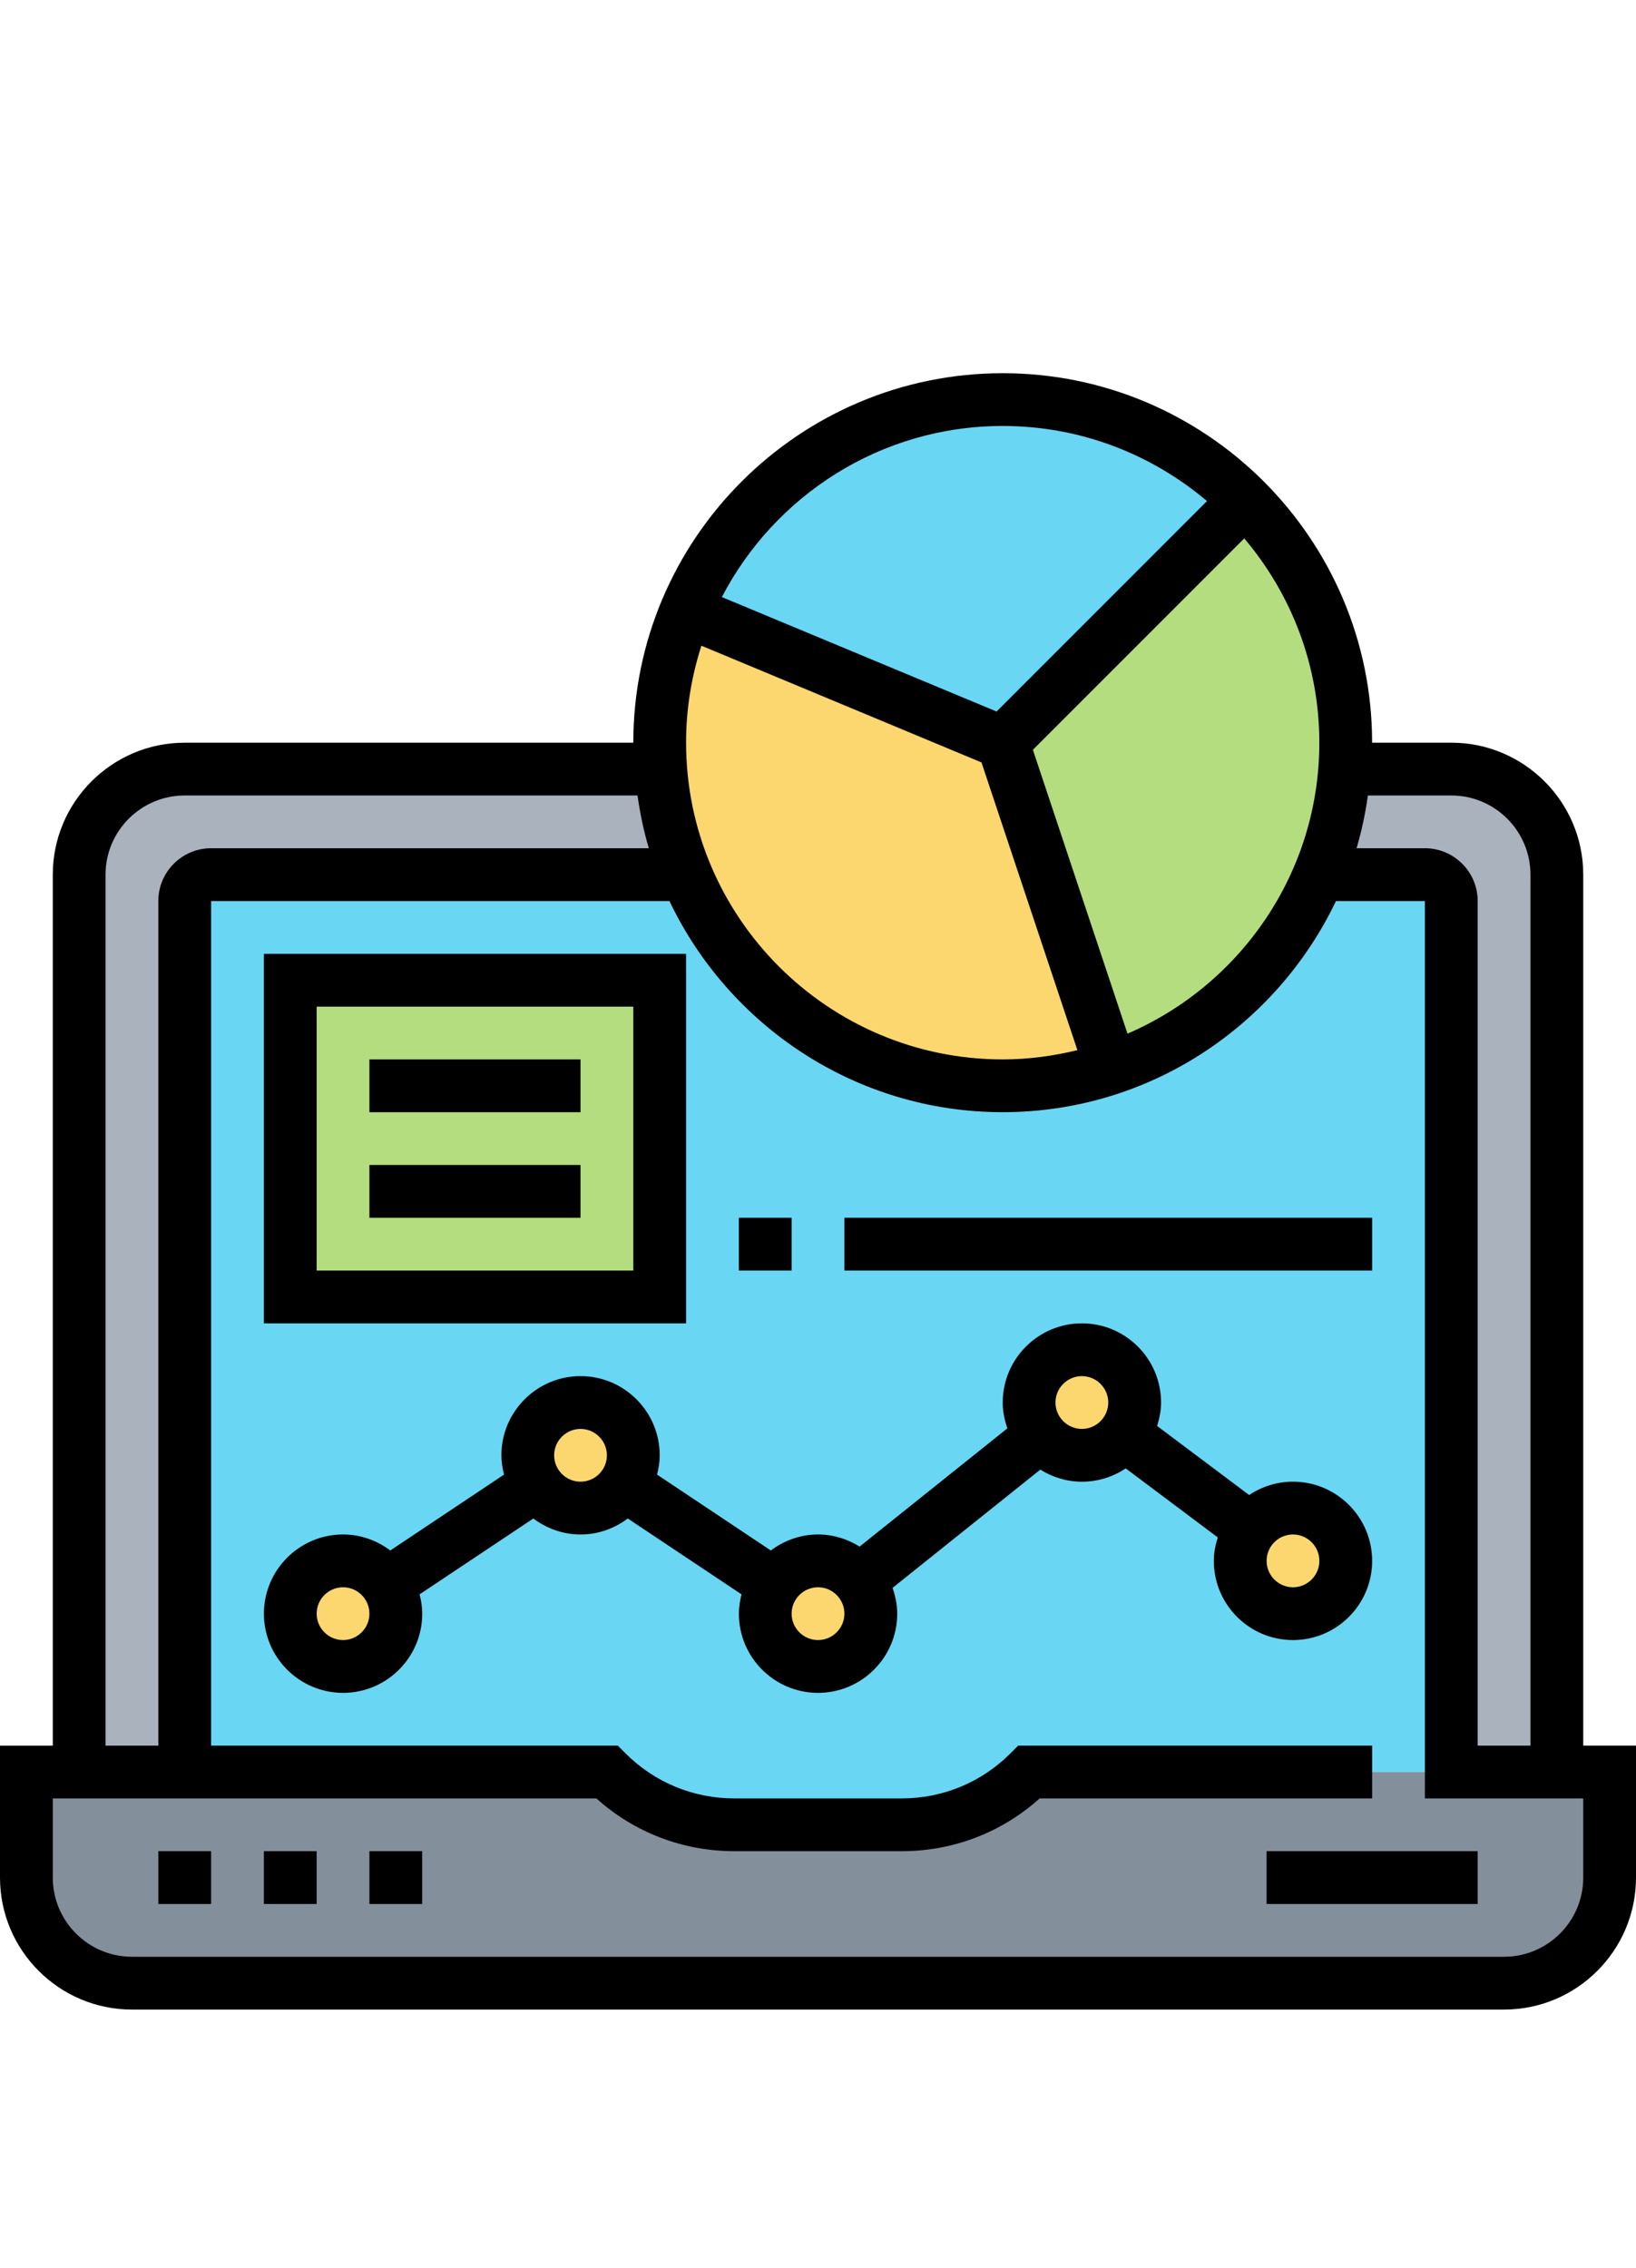 <?xml version="1.0" encoding="utf-8"?>
<!-- Generator: Adobe Illustrator 16.0.0, SVG Export Plug-In . SVG Version: 6.00 Build 0)  -->
<!DOCTYPE svg PUBLIC "-//W3C//DTD SVG 1.1//EN" "http://www.w3.org/Graphics/SVG/1.1/DTD/svg11.dtd">
<svg version="1.1" xmlns:x="http://ns.adobe.com/Extensibility/1.0/" xmlns:i="http://ns.adobe.com/AdobeIllustrator/10.0/" xmlns:graph="http://ns.adobe.com/Graphs/1.0/"
	 xmlns="http://www.w3.org/2000/svg" xmlns:xlink="http://www.w3.org/1999/xlink" x="0px" y="0px" width="57px" height="79px"
	 viewBox="0 0 57 79" enable-background="new 0 0 57 79" xml:space="preserve">
<g id="Capa_1" display="none">
	<polygon display="inline" fill="#F9F3F1" points="9.979,18.355 1.991,26.887 1.991,72.792 40.042,72.792 40.042,18.084 	"/>
	<path display="inline" fill="#EFE2DD" d="M34.896,18.625c0,0,4.063,0.271,4.063,10.833s-1.22,35.072-1.22,35.072
		s0.406,8.125-5.01,8.531l12.052-0.135l0.271-54.572L34.896,18.625z"/>
	<polygon display="inline" fill="#00D6EB" points="18.104,22.011 15.396,22.146 14.449,24.854 14.313,31.761 14.99,35.147 
		17.021,36.365 38.011,36.365 41.125,33.521 41.125,23.772 38.146,21.741 	"/>
	<circle display="inline" fill="#A2DE7A" cx="10.115" cy="47.334" r="5.417"/>
	<circle display="inline" fill="#A2DE7A" cx="10.115" cy="63.177" r="5.417"/>
	<polygon display="inline" fill="#FFD465" points="33.947,63.042 38.281,67.375 32.052,69.271 	"/>
	<polygon display="inline" fill="#FF9185" points="48.302,48.146 53.313,53.157 56.291,48.417 54.937,45.573 52.094,45.438 	"/>
	<polygon display="inline" fill="#22A8FF" points="33.947,63.042 38.959,66.834 52.636,52.614 48.302,48.146 	"/>
	<g display="inline">
		<path d="M56.833,48.342c0-2.272-1.849-4.122-4.12-4.122c-1.101,0-2.136,0.43-2.914,1.208l-3.869,3.868V17H10.119L0.5,26.619
			v46.714H45.93V60.952l9.696-9.697C56.404,50.478,56.833,49.442,56.833,48.342L56.833,48.342z M34.57,64.128l2.364,2.364
			l-3.31,0.966L34.57,64.128z M38.661,65.649l-0.985-0.986L50.647,51.69l0.986,0.987L38.661,65.649z M36.39,63.379l-0.986-0.987
			l12.974-12.973l0.986,0.987L36.39,63.379z M9.586,20.103v5.984H3.603L9.586,20.103z M44.112,71.516H2.318V27.903h9.085v-9.085
			h32.709v32.295L33.309,61.917l-2.33,8.206l8.16-2.381l4.974-4.974V71.516z M54.342,49.971l-1.422,1.422l-3.259-3.258l1.422-1.423
			c0.436-0.435,1.015-0.675,1.63-0.675c1.269,0,2.303,1.034,2.303,2.305C55.016,48.957,54.775,49.536,54.342,49.971L54.342,49.971z
			 M54.342,49.971"/>
		<path d="M18.908,54.55l-3.91,4.302c-1.153-1.156-2.746-1.873-4.503-1.873c-3.506,0-6.36,2.854-6.36,6.36
			c0,3.506,2.854,6.359,6.36,6.359c3.506,0,6.36-2.854,6.36-6.359c0-1.084-0.273-2.104-0.754-2.998l4.152-4.568L18.908,54.55z
			 M15.038,63.339c0,2.505-2.038,4.543-4.543,4.543s-4.543-2.038-4.543-4.543s2.038-4.543,4.543-4.543
			c1.287,0,2.446,0.544,3.273,1.408l-3.42,3.762l-2.075-1.383l-1.008,1.513l3.376,2.251l4.116-4.527
			C14.928,62.297,15.038,62.803,15.038,63.339L15.038,63.339z M15.038,63.339"/>
		<path d="M14.998,42.497c-1.153-1.156-2.746-1.873-4.503-1.873c-3.506,0-6.36,2.854-6.36,6.36c0,3.506,2.854,6.359,6.36,6.359
			c3.506,0,6.36-2.854,6.36-6.359c0-1.084-0.273-2.104-0.754-2.999l4.152-4.567l-1.345-1.223L14.998,42.497z M15.038,46.984
			c0,2.505-2.038,4.543-4.543,4.543s-4.543-2.038-4.543-4.543s2.038-4.543,4.543-4.543c1.287,0,2.446,0.544,3.273,1.407l-3.42,3.763
			l-2.075-1.383l-1.008,1.513l3.376,2.251l4.116-4.527C14.928,45.941,15.038,46.448,15.038,46.984L15.038,46.984z M15.038,46.984"/>
		<rect x="40.479" y="46.075" width="1.817" height="1.817"/>
		<rect x="20.489" y="46.075" width="18.172" height="1.817"/>
		<rect x="20.489" y="42.441" width="21.807" height="1.816"/>
		<rect x="20.489" y="49.71" width="21.807" height="1.817"/>
		<rect x="20.489" y="62.43" width="9.995" height="1.817"/>
		<rect x="20.489" y="66.064" width="9.995" height="1.817"/>
		<rect x="20.489" y="58.796" width="9.995" height="1.816"/>
		<path d="M17.764,36.989h19.989c2.505,0,4.543-2.038,4.543-4.543v-7.269c0-2.505-2.038-4.543-4.543-4.543H17.764
			c-2.505,0-4.543,2.038-4.543,4.543v7.269C13.221,34.951,15.259,36.989,17.764,36.989L17.764,36.989z M15.038,25.178
			c0-1.502,1.223-2.726,2.726-2.726h19.989c1.502,0,2.726,1.223,2.726,2.726v7.269c0,1.503-1.224,2.726-2.726,2.726H17.764
			c-1.502,0-2.726-1.223-2.726-2.726V25.178z M15.038,25.178"/>
		<path d="M38.661,26.086H33.21v5.452h5.451V26.086z M36.844,29.721h-1.816v-1.817h1.816V29.721z M36.844,29.721"/>
		<path d="M30.484,26.086h-5.452v5.452h5.452V26.086z M28.667,29.721H26.85v-1.817h1.817V29.721z M28.667,29.721"/>
		<path d="M22.307,26.086h-5.452v5.452h5.452V26.086z M20.489,29.721h-1.817v-1.817h1.817V29.721z M20.489,29.721"/>
	</g>
</g>
<g id="Capa_2" display="none">
	<g display="inline">
		<path fill="#E0E0DE" d="M17.998,20.903h20.839c2.099,0,3.788,1.689,3.788,3.789v43.572c0,2.1-1.689,3.789-3.788,3.789H17.998
			c-2.1,0-3.789-1.689-3.789-3.789V24.692C14.208,22.593,15.898,20.903,17.998,20.903L17.998,20.903z M17.998,20.903"/>
		<rect x="14.208" y="26.586" fill="#348FD9" width="28.417" height="37.889"/>
		<path fill="#D6D6D4" d="M17.077,71.928c0.3,0.08,0.609,0.122,0.92,0.126h20.839c2.092,0,3.788-1.696,3.788-3.789v-3.789H20.242
			L17.077,71.928z M17.077,71.928"/>
		<path fill="#D6D6D4" d="M38.837,20.903h-0.091l-2.414,5.683h6.293v-1.894C42.625,22.6,40.929,20.903,38.837,20.903L38.837,20.903z
			 M38.837,20.903"/>
		<path fill="#3086CD" d="M20.242,64.476h22.383V26.586h-6.293L20.242,64.476z M20.242,64.476"/>
		<path fill="#3086CD" d="M25.575,58.793v-5.684c0-2.093-1.696-3.789-3.789-3.789h-1.895l0.947-3.789l-6.63,3.789v13.261h7.578
			C23.879,62.581,25.575,60.885,25.575,58.793L25.575,58.793z M25.575,58.793"/>
		<path fill="#FEC9A3" d="M48.808,47.862l-6.183-8.014v15.156l-4.262-4.263c-1.309-1.309-3.429-1.309-4.736,0
			c-1.309,1.308-1.309,3.428,0,4.736l6.156,6.156l-0.424,0.638c-2.004,3.005-1.832,6.962,0.424,9.782H51.15V54.099
			C51.15,51.804,50.318,49.589,48.808,47.862L48.808,47.862z M48.808,47.862"/>
		<path fill="#FFB531" d="M21.786,36.059h-7.578l0.947,4.736l-6.631-4.736H4.736c-2.093,0-3.789-1.697-3.789-3.789V20.903
			c0-2.092,1.696-3.789,3.789-3.789h17.05c2.093,0,3.789,1.697,3.789,3.789V32.27C25.575,34.362,23.879,36.059,21.786,36.059
			L21.786,36.059z M21.786,36.059"/>
		<path fill="#3086CD" d="M16.103,37.954h7.578c2.092,0,3.789-1.697,3.789-3.789v-7.578H14.208V40.66l2.842,2.029L16.103,37.954z
			 M16.103,37.954"/>
		<path fill="#60D1E0" d="M19.892,47.426h-1.894l0.947-3.789l-6.63,3.789H4.736c-2.093,0-3.789,1.696-3.789,3.789v5.684
			c0,2.092,1.696,3.789,3.789,3.789h15.155c2.093,0,3.789-1.697,3.789-3.789v-5.684C23.681,49.122,21.984,47.426,19.892,47.426
			L19.892,47.426z M19.892,47.426"/>
		<path fill="#5AC6D4" d="M19.892,47.426h-0.182c-3.875,5.832-9.328,10.347-13.522,13.262h13.704c2.093,0,3.789-1.697,3.789-3.789
			v-5.684C23.681,49.122,21.984,47.426,19.892,47.426L19.892,47.426z M19.892,47.426"/>
		<path fill="#F7A468" d="M46.414,59.74c-0.251,0-0.492-0.1-0.67-0.278l-3.788-3.788c-0.359-0.372-0.354-0.963,0.012-1.328
			c0.364-0.365,0.955-0.371,1.327-0.012l3.789,3.789c0.271,0.271,0.352,0.678,0.205,1.032C47.143,59.509,46.797,59.74,46.414,59.74
			L46.414,59.74z M46.414,59.74"/>
		<path fill="#FFA912" d="M24.253,18.049C17.694,26.236,8.525,31.323,1.92,34.782c0.712,0.81,1.738,1.274,2.816,1.277h3.789
			l6.631,4.736l-0.947-4.736h7.578c2.093,0,3.789-1.697,3.789-3.789V20.903C25.572,19.804,25.089,18.762,24.253,18.049
			L24.253,18.049z M24.253,18.049"/>
		<rect x="7.578" y="25.64" fill="#F35244" width="7.578" height="5.683"/>
		<path fill="#DE4132" d="M11.367,23.271c0,1.308-1.06,2.368-2.368,2.368S6.63,24.58,6.63,23.271s1.06-2.368,2.368-2.368
			S11.367,21.963,11.367,23.271L11.367,23.271z M11.367,23.271"/>
		<path fill="#DE4132" d="M16.103,23.271c0,1.308-1.06,2.368-2.368,2.368s-2.368-1.06-2.368-2.368s1.06-2.368,2.368-2.368
			S16.103,21.963,16.103,23.271L16.103,23.271z M16.103,23.271"/>
		<path fill="#DE4132" d="M15.156,27.534l3.789-1.894v5.683l-3.789-1.895V27.534z M15.156,27.534"/>
		<path fill="#FEC093" d="M42.625,39.848v9.91l4.798-3.69L42.625,39.848z M42.625,39.848"/>
		<path fill="#4DB7E5" d="M55.887,28.481v11.367c0,2.092-1.696,3.789-3.789,3.789h-4.736l-6.631,4.736l0.947-4.736h-8.524
			c-1.006,0.001-1.97-0.398-2.681-1.108c-0.71-0.711-1.109-1.675-1.108-2.68V28.481c0-2.092,1.696-3.789,3.789-3.789h18.944
			c1.005-0.001,1.969,0.398,2.68,1.108C55.488,26.512,55.888,27.476,55.887,28.481L55.887,28.481z M55.887,28.481"/>
		<path fill="#48ADD9" d="M55.887,28.481v11.367c0,2.092-1.696,3.789-3.789,3.789h-4.736l-6.631,4.736l0.947-4.736h-8.524
			c-0.656,0.001-1.302-0.17-1.872-0.494c8.847-4.189,16.799-10.033,22.702-17.95C55.161,25.869,55.888,27.123,55.887,28.481
			L55.887,28.481z M55.887,28.481"/>
		<path fill="#F35244" d="M47.361,31.323c0,1.569-1.272,2.842-2.842,2.842s-2.842-1.272-2.842-2.842s1.272-2.842,2.842-2.842
			S47.361,29.753,47.361,31.323L47.361,31.323z M47.361,31.323"/>
		<path fill="#7EB457" d="M55.887,39.848c0,2.092-1.696,3.789-3.789,3.789h-4.736l-6.631,4.736l0.947-4.736h-8.524
			c-1.006,0.001-1.97-0.398-2.681-1.108c-0.71-0.711-1.109-1.675-1.108-2.68l7.578-5.684l4.308,3.23l3.27,2.454l5.684-3.789
			L55.887,39.848z M55.887,39.848"/>
		<path fill="#77AD50" d="M55.887,39.848c0,2.092-1.696,3.789-3.789,3.789h-4.736l-6.631,4.736l0.947-4.736h-8.524
			c-0.656,0.001-1.302-0.17-1.872-0.494c3.477-1.634,6.812-3.557,9.969-5.748l3.27,2.454l5.684-3.789L55.887,39.848z M55.887,39.848
			"/>
		<rect x="27.47" y="67.317" width="1.895" height="1.895"/>
		<path d="M4.736,37.006h3.485l6.384,4.56c0.316,0.226,0.738,0.235,1.064,0.024c0.326-0.212,0.491-0.601,0.415-0.981l-0.721-3.603
			h6.422c2.614-0.003,4.733-2.122,4.736-4.736V20.903c-0.003-2.614-2.122-4.733-4.736-4.736H4.736
			C2.122,16.17,0.003,18.289,0,20.903V32.27C0.003,34.884,2.122,37.003,4.736,37.006L4.736,37.006z M1.895,20.903
			c0.002-1.569,1.272-2.84,2.842-2.842h17.05c1.569,0.002,2.84,1.273,2.842,2.842V32.27c-0.002,1.569-1.273,2.84-2.842,2.842h-7.578
			c-0.284,0-0.553,0.127-0.733,0.347c-0.18,0.219-0.251,0.508-0.196,0.786l0.477,2.387l-4.682-3.344
			c-0.161-0.115-0.353-0.176-0.55-0.176H4.736c-1.569-0.002-2.84-1.273-2.842-2.842V20.903z M1.895,20.903"/>
		<path d="M6.63,25.64v5.683c0,0.523,0.424,0.947,0.947,0.947h7.578c0.523,0,0.947-0.424,0.947-0.947v-0.362l2.418,1.209
			c0.293,0.147,0.643,0.132,0.922-0.041c0.279-0.173,0.449-0.478,0.449-0.806V25.64c0-0.328-0.17-0.634-0.449-0.806
			c-0.279-0.173-0.628-0.188-0.922-0.042l-2.418,1.209V25.64c0-0.016-0.008-0.029-0.009-0.044c0.622-0.625,0.969-1.474,0.963-2.355
			c-0.006-0.882-0.363-1.725-0.993-2.343c-0.629-0.617-1.479-0.958-2.361-0.946c-0.882,0.011-1.722,0.374-2.336,1.007
			c-0.614-0.633-1.454-0.997-2.336-1.007c-0.882-0.012-1.732,0.329-2.361,0.946c-0.63,0.618-0.987,1.461-0.993,2.343
			s0.341,1.73,0.963,2.355C6.639,25.61,6.63,25.624,6.63,25.64L6.63,25.64z M14.208,30.375H8.525v-3.789h5.684V30.375z
			 M17.998,27.172v2.619l-1.895-0.947v-0.724L17.998,27.172z M13.735,21.851c0.575,0,1.093,0.346,1.313,0.877
			c0.219,0.531,0.098,1.142-0.309,1.548c-0.406,0.407-1.018,0.528-1.548,0.308c-0.531-0.22-0.877-0.738-0.877-1.313
			C12.314,22.487,12.95,21.851,13.735,21.851L13.735,21.851z M8.999,21.851c0.575,0,1.093,0.346,1.313,0.877
			c0.22,0.531,0.098,1.142-0.309,1.548c-0.406,0.407-1.017,0.528-1.548,0.308c-0.531-0.22-0.877-0.738-0.877-1.313
			C7.579,22.487,8.214,21.851,8.999,21.851L8.999,21.851z M8.999,21.851"/>
		<path d="M52.098,23.745h-8.621c-0.453-2.204-2.391-3.786-4.64-3.789h-10.42v1.895h10.42c1.199,0.003,2.268,0.762,2.667,1.895
			h-8.351c-2.614,0.003-4.733,2.122-4.736,4.736v11.367c0.003,2.614,2.122,4.733,4.736,4.736h7.369l-0.721,3.604
			c-0.076,0.381,0.089,0.77,0.415,0.981c0.326,0.211,0.748,0.2,1.064-0.025l0.396-0.283v3.856l-2.646-2.646
			c-1.678-1.678-4.397-1.678-6.075,0s-1.678,4.397,0,6.075l5.605,5.606c-0.362,0.557-0.66,1.152-0.889,1.775H13.261v4.736
			c0.003,2.614,2.122,4.733,4.736,4.736H51.15c0.523,0,0.947-0.425,0.947-0.947v-17.96c0.004-2.502-0.897-4.921-2.536-6.812
			l-2.016-2.613l0.119-0.085h4.433c2.614-0.003,4.733-2.122,4.736-4.736V28.481C56.831,25.867,54.712,23.748,52.098,23.745
			L52.098,23.745z M33.153,25.64h18.944c1.569,0.001,2.84,1.272,2.842,2.841v9.597l-4.211-2.807c-0.318-0.211-0.732-0.211-1.051,0
			l-5.126,3.416l-7.041-5.28c-0.337-0.252-0.8-0.252-1.136,0l-6.063,4.547v-9.473C30.313,26.912,31.584,25.641,33.153,25.64
			L33.153,25.64z M15.156,68.265v-2.842h21.989c-0.306,1.944,0.019,3.937,0.925,5.684H17.998
			C16.428,71.104,15.158,69.834,15.156,68.265L15.156,68.265z M48.098,48.484c1.357,1.554,2.105,3.547,2.105,5.609v17.013h-9.941
			c-1.305-1.849-1.685-4.196-1.028-6.361c0.202-0.691,0.51-1.349,0.91-1.948l0.427-0.634c0.252-0.377,0.203-0.879-0.117-1.198
			l-6.156-6.157c-0.938-0.938-0.938-2.459,0-3.396c0.938-0.938,2.458-0.938,3.396,0l8.051,8.052l1.34-1.34l-3.512-3.512v-7.104
			l2.431-1.735L48.098,48.484z M52.098,42.689h-4.736c-0.197,0-0.39,0.062-0.55,0.177L42.13,46.21l0.477-2.388
			c0.056-0.278-0.016-0.566-0.195-0.786c-0.181-0.22-0.449-0.347-0.733-0.347h-8.524c-1.396-0.004-2.583-1.022-2.798-2.401
			l6.587-4.939l7.009,5.257c0.321,0.241,0.76,0.254,1.094,0.03l5.158-3.438l4.688,3.126C54.661,41.688,53.481,42.687,52.098,42.689
			L52.098,42.689z M52.098,42.689"/>
		<path d="M44.52,35.112c1.533,0,2.914-0.923,3.501-2.339c0.586-1.416,0.263-3.045-0.821-4.129
			c-1.084-1.084-2.713-1.408-4.129-0.822c-1.416,0.587-2.34,1.968-2.34,3.5C40.733,33.415,42.428,35.109,44.52,35.112L44.52,35.112z
			 M44.52,29.428c0.767,0,1.458,0.461,1.75,1.169c0.294,0.708,0.132,1.523-0.41,2.064c-0.542,0.542-1.356,0.704-2.064,0.411
			c-0.708-0.293-1.17-0.983-1.17-1.75C42.627,30.277,43.474,29.43,44.52,29.428L44.52,29.428z M44.52,29.428"/>
		<path d="M4.736,61.634h15.155c2.614-0.003,4.733-2.121,4.736-4.735v-5.684c-0.003-2.614-2.122-4.733-4.736-4.736h-0.681
			l0.652-2.611c0.092-0.368-0.045-0.756-0.347-0.985c-0.302-0.229-0.712-0.255-1.042-0.067l-6.412,3.664H4.736
			C2.122,46.481,0.003,48.601,0,51.215v5.684C0.003,59.513,2.122,61.631,4.736,61.634L4.736,61.634z M1.895,51.215
			c0.002-1.569,1.272-2.84,2.842-2.842h7.578c0.165,0,0.327-0.043,0.47-0.125l4.703-2.688l-0.409,1.635
			c-0.07,0.283-0.007,0.583,0.172,0.813c0.18,0.229,0.455,0.364,0.747,0.364h1.894c1.569,0.002,2.84,1.272,2.842,2.842v5.684
			c-0.002,1.568-1.272,2.84-2.842,2.842H4.736c-1.569-0.002-2.84-1.273-2.842-2.842V51.215z M1.895,51.215"/>
		<rect x="3.789" y="51.215" width="10.419" height="1.895"/>
		<rect x="16.103" y="51.215" width="4.736" height="1.895"/>
		<rect x="3.789" y="55.004" width="17.05" height="1.895"/>
	</g>
</g>
<g id="Capa_3">
	<g>
		<path fill="#69D6F4" d="M7.355,30.467h42.291c0.508,0,0.919,0.412,0.919,0.919v30.339H35.855
			c-1.178,1.178-2.774,1.839-4.439,1.839h-5.831c-1.665,0-3.262-0.661-4.439-1.839H6.436V31.387
			C6.436,30.879,6.848,30.467,7.355,30.467L7.355,30.467z M7.355,30.467"/>
		<path fill="#838F9B" d="M56.081,61.726v3.678c0,2.031-1.646,3.678-3.678,3.678H4.597c-2.032,0-3.677-1.646-3.677-3.678v-3.678
			h20.226c1.176,1.177,2.776,1.839,4.44,1.839h5.828c1.665,0,3.265-0.662,4.441-1.839H56.081z M56.081,61.726"/>
		<path fill="#AAB2BD" d="M54.242,30.467v31.258h-3.678V31.387c0-0.505-0.413-0.919-0.919-0.919h-3.678
			c0.479-1.149,0.782-2.381,0.883-3.677h3.714C52.597,26.79,54.242,28.436,54.242,30.467L54.242,30.467z M54.242,30.467"/>
		<path fill="#AAB2BD" d="M23.903,30.467H7.355c-0.505,0-0.919,0.414-0.919,0.919v30.339H2.758V30.467
			c0-2.032,1.646-3.677,3.677-3.677h16.585C23.122,28.086,23.425,29.318,23.903,30.467L23.903,30.467z M23.903,30.467"/>
		<path fill="#FCD770" d="M45.049,52.532c1.012,0,1.839,0.827,1.839,1.839c0,1.011-0.827,1.839-1.839,1.839
			s-1.839-0.828-1.839-1.839c0-0.414,0.138-0.791,0.368-1.104C43.918,52.826,44.451,52.532,45.049,52.532L45.049,52.532z
			 M45.049,52.532"/>
		<path fill="#B4DD7F" d="M46.888,25.871c0,0.313-0.009,0.616-0.037,0.919c-0.101,1.296-0.404,2.528-0.883,3.677
			c-1.323,3.172-3.971,5.654-7.254,6.739l-0.101-0.304l-3.678-11.032l8.449-8.449C45.545,19.583,46.888,22.57,46.888,25.871
			L46.888,25.871z M46.888,25.871"/>
		<path fill="#69D6F4" d="M43.385,17.422l-8.449,8.449l-11.032-4.597c1.802-4.321,6.059-7.355,11.032-7.355
			C38.236,13.919,41.224,15.261,43.385,17.422L43.385,17.422z M43.385,17.422"/>
		<path fill="#FCD770" d="M36.26,50.004c-0.258-0.313-0.404-0.717-0.404-1.149c0-1.011,0.827-1.839,1.839-1.839
			c1.011,0,1.838,0.828,1.838,1.839c0,0.414-0.138,0.791-0.367,1.104c-0.341,0.441-0.874,0.735-1.471,0.735
			C37.115,50.693,36.6,50.427,36.26,50.004L36.26,50.004z M36.26,50.004"/>
		<path fill="#FCD770" d="M38.613,36.903l0.101,0.304c-1.186,0.404-2.454,0.616-3.778,0.616c-4.128,0-7.759-2.087-9.91-5.268
			c-0.441-0.653-0.818-1.352-1.122-2.087c-0.478-1.149-0.781-2.381-0.882-3.677c-0.028-0.304-0.037-0.607-0.037-0.919
			c0-1.627,0.331-3.181,0.919-4.597l11.032,4.597L38.613,36.903z M38.613,36.903"/>
		<path fill="#FCD770" d="M29.935,55.061c0.257,0.313,0.404,0.717,0.404,1.149c0,1.011-0.827,1.838-1.839,1.838
			c-1.011,0-1.838-0.827-1.838-1.838c0-0.378,0.11-0.727,0.313-1.021c0.331-0.487,0.892-0.818,1.526-0.818
			C29.079,54.371,29.594,54.638,29.935,55.061L29.935,55.061z M29.935,55.061"/>
		<path fill="#B4DD7F" d="M22.984,43.339v1.838H10.113V34.145h12.871V43.339z M22.984,43.339"/>
		<path fill="#FCD770" d="M22.065,50.693c0,0.377-0.111,0.727-0.313,1.021c-0.332,0.487-0.892,0.818-1.526,0.818
			s-1.195-0.331-1.526-0.818c-0.202-0.294-0.313-0.644-0.313-1.021c0-1.012,0.827-1.839,1.839-1.839
			C21.237,48.854,22.065,49.682,22.065,50.693L22.065,50.693z M22.065,50.693"/>
		<path fill="#FCD770" d="M13.478,55.189c0.202,0.294,0.313,0.643,0.313,1.021c0,1.011-0.828,1.838-1.839,1.838
			s-1.839-0.827-1.839-1.838c0-1.012,0.828-1.839,1.839-1.839C12.586,54.371,13.146,54.702,13.478,55.189L13.478,55.189z
			 M13.478,55.189"/>
		<rect x="5.516" y="64.483" width="1.839" height="1.839"/>
		<rect x="9.194" y="64.483" width="1.838" height="1.839"/>
		<rect x="12.871" y="64.483" width="1.839" height="1.839"/>
		<rect x="44.13" y="64.483" width="7.354" height="1.839"/>
		<path d="M55.162,60.807V30.467c0-2.535-2.063-4.597-4.598-4.597h-2.758C47.807,18.773,42.033,13,34.936,13
			s-12.871,5.773-12.871,12.871H6.436c-2.535,0-4.597,2.062-4.597,4.597v30.339H0v4.597C0,67.938,2.062,70,4.597,70h47.807
			C54.938,70,57,67.938,57,65.403v-4.597H55.162z M50.564,27.709c1.521,0,2.759,1.237,2.759,2.758v30.339h-1.839v-29.42
			c0-1.014-0.825-1.839-1.839-1.839h-2.381c0.177-0.596,0.306-1.21,0.395-1.838H50.564z M24.438,22.492l9.758,4.066l3.342,10.022
			c-0.836,0.204-1.704,0.323-2.602,0.323c-6.083,0-11.032-4.949-11.032-11.032C23.903,24.692,24.094,23.558,24.438,22.492
			L24.438,22.492z M39.283,36.006l-3.296-9.888l7.364-7.364c1.629,1.923,2.616,4.405,2.616,7.116
			C45.968,30.41,43.21,34.316,39.283,36.006L39.283,36.006z M34.936,14.838c2.712,0,5.193,0.987,7.117,2.616l-7.331,7.331
			l-9.572-3.987C26.99,17.262,30.682,14.838,34.936,14.838L34.936,14.838z M3.677,30.467c0-1.521,1.238-2.758,2.758-2.758h15.776
			c0.09,0.628,0.217,1.243,0.395,1.838H7.355c-1.014,0-1.839,0.825-1.839,1.839v29.42H3.677V30.467z M55.162,65.403
			c0,1.521-1.238,2.758-2.759,2.758H4.597c-1.52,0-2.758-1.237-2.758-2.758v-2.758h18.94c1.322,1.188,3.014,1.838,4.806,1.838h5.831
			c1.792,0,3.483-0.649,4.806-1.838h11.585v-1.839H35.475l-0.27,0.27c-1.013,1.012-2.357,1.569-3.79,1.569h-5.831
			c-1.432,0-2.777-0.558-3.79-1.569l-0.269-0.27H7.355v-29.42h15.969c2.071,4.341,6.49,7.355,11.611,7.355
			c5.122,0,9.54-3.014,11.611-7.355h3.099v31.259h5.517V65.403z M55.162,65.403"/>
		<path d="M45.049,51.612c-0.564,0-1.09,0.173-1.527,0.465l-3.207-2.405c0.081-0.26,0.138-0.531,0.138-0.817
			c0-1.521-1.238-2.758-2.758-2.758c-1.521,0-2.759,1.237-2.759,2.758c0,0.316,0.064,0.616,0.163,0.899l-5.149,4.119
			c-0.422-0.263-0.916-0.422-1.449-0.422c-0.618,0-1.184,0.213-1.645,0.558l-3.964-2.644c0.055-0.216,0.093-0.438,0.093-0.672
			c0-1.521-1.237-2.758-2.758-2.758s-2.758,1.237-2.758,2.758c0,0.233,0.038,0.456,0.093,0.672l-3.964,2.644
			c-0.46-0.346-1.026-0.558-1.645-0.558c-1.521,0-2.758,1.238-2.758,2.759s1.237,2.758,2.758,2.758s2.758-1.237,2.758-2.758
			c0-0.233-0.038-0.456-0.093-0.673l3.964-2.643c0.46,0.346,1.026,0.557,1.645,0.557s1.184-0.211,1.645-0.557l3.964,2.643
			c-0.055,0.217-0.093,0.439-0.093,0.673c0,1.521,1.238,2.758,2.758,2.758c1.521,0,2.759-1.237,2.759-2.758
			c0-0.316-0.064-0.616-0.163-0.899l5.149-4.12c0.422,0.264,0.915,0.422,1.449,0.422c0.563,0,1.089-0.172,1.526-0.464l3.208,2.405
			c-0.082,0.26-0.138,0.531-0.138,0.817c0,1.521,1.237,2.758,2.758,2.758s2.758-1.237,2.758-2.758S46.569,51.612,45.049,51.612
			L45.049,51.612z M11.952,57.129c-0.506,0-0.919-0.413-0.919-0.919c0-0.507,0.413-0.92,0.919-0.92s0.919,0.413,0.919,0.92
			C12.871,56.716,12.458,57.129,11.952,57.129L11.952,57.129z M20.226,51.612c-0.506,0-0.919-0.412-0.919-0.919
			c0-0.506,0.413-0.919,0.919-0.919s0.919,0.413,0.919,0.919C21.146,51.2,20.732,51.612,20.226,51.612L20.226,51.612z M28.5,57.129
			c-0.506,0-0.919-0.413-0.919-0.919c0-0.507,0.413-0.92,0.919-0.92c0.507,0,0.92,0.413,0.92,0.92
			C29.42,56.716,29.007,57.129,28.5,57.129L28.5,57.129z M37.694,49.774c-0.507,0-0.92-0.413-0.92-0.92
			c0-0.506,0.413-0.919,0.92-0.919c0.506,0,0.919,0.413,0.919,0.919C38.613,49.361,38.2,49.774,37.694,49.774L37.694,49.774z
			 M45.049,55.29c-0.507,0-0.919-0.413-0.919-0.919c0-0.507,0.412-0.92,0.919-0.92c0.506,0,0.919,0.413,0.919,0.92
			C45.968,54.877,45.555,55.29,45.049,55.29L45.049,55.29z M45.049,55.29"/>
		<path d="M23.903,33.226H9.194v12.871h14.709V33.226z M22.065,44.258H11.032v-9.193h11.033V44.258z M22.065,44.258"/>
		<rect x="12.871" y="36.903" width="7.355" height="1.839"/>
		<rect x="12.871" y="40.58" width="7.355" height="1.839"/>
		<rect x="25.742" y="42.419" width="1.839" height="1.839"/>
		<rect x="29.42" y="42.419" width="18.387" height="1.839"/>
	</g>
</g>
</svg>
